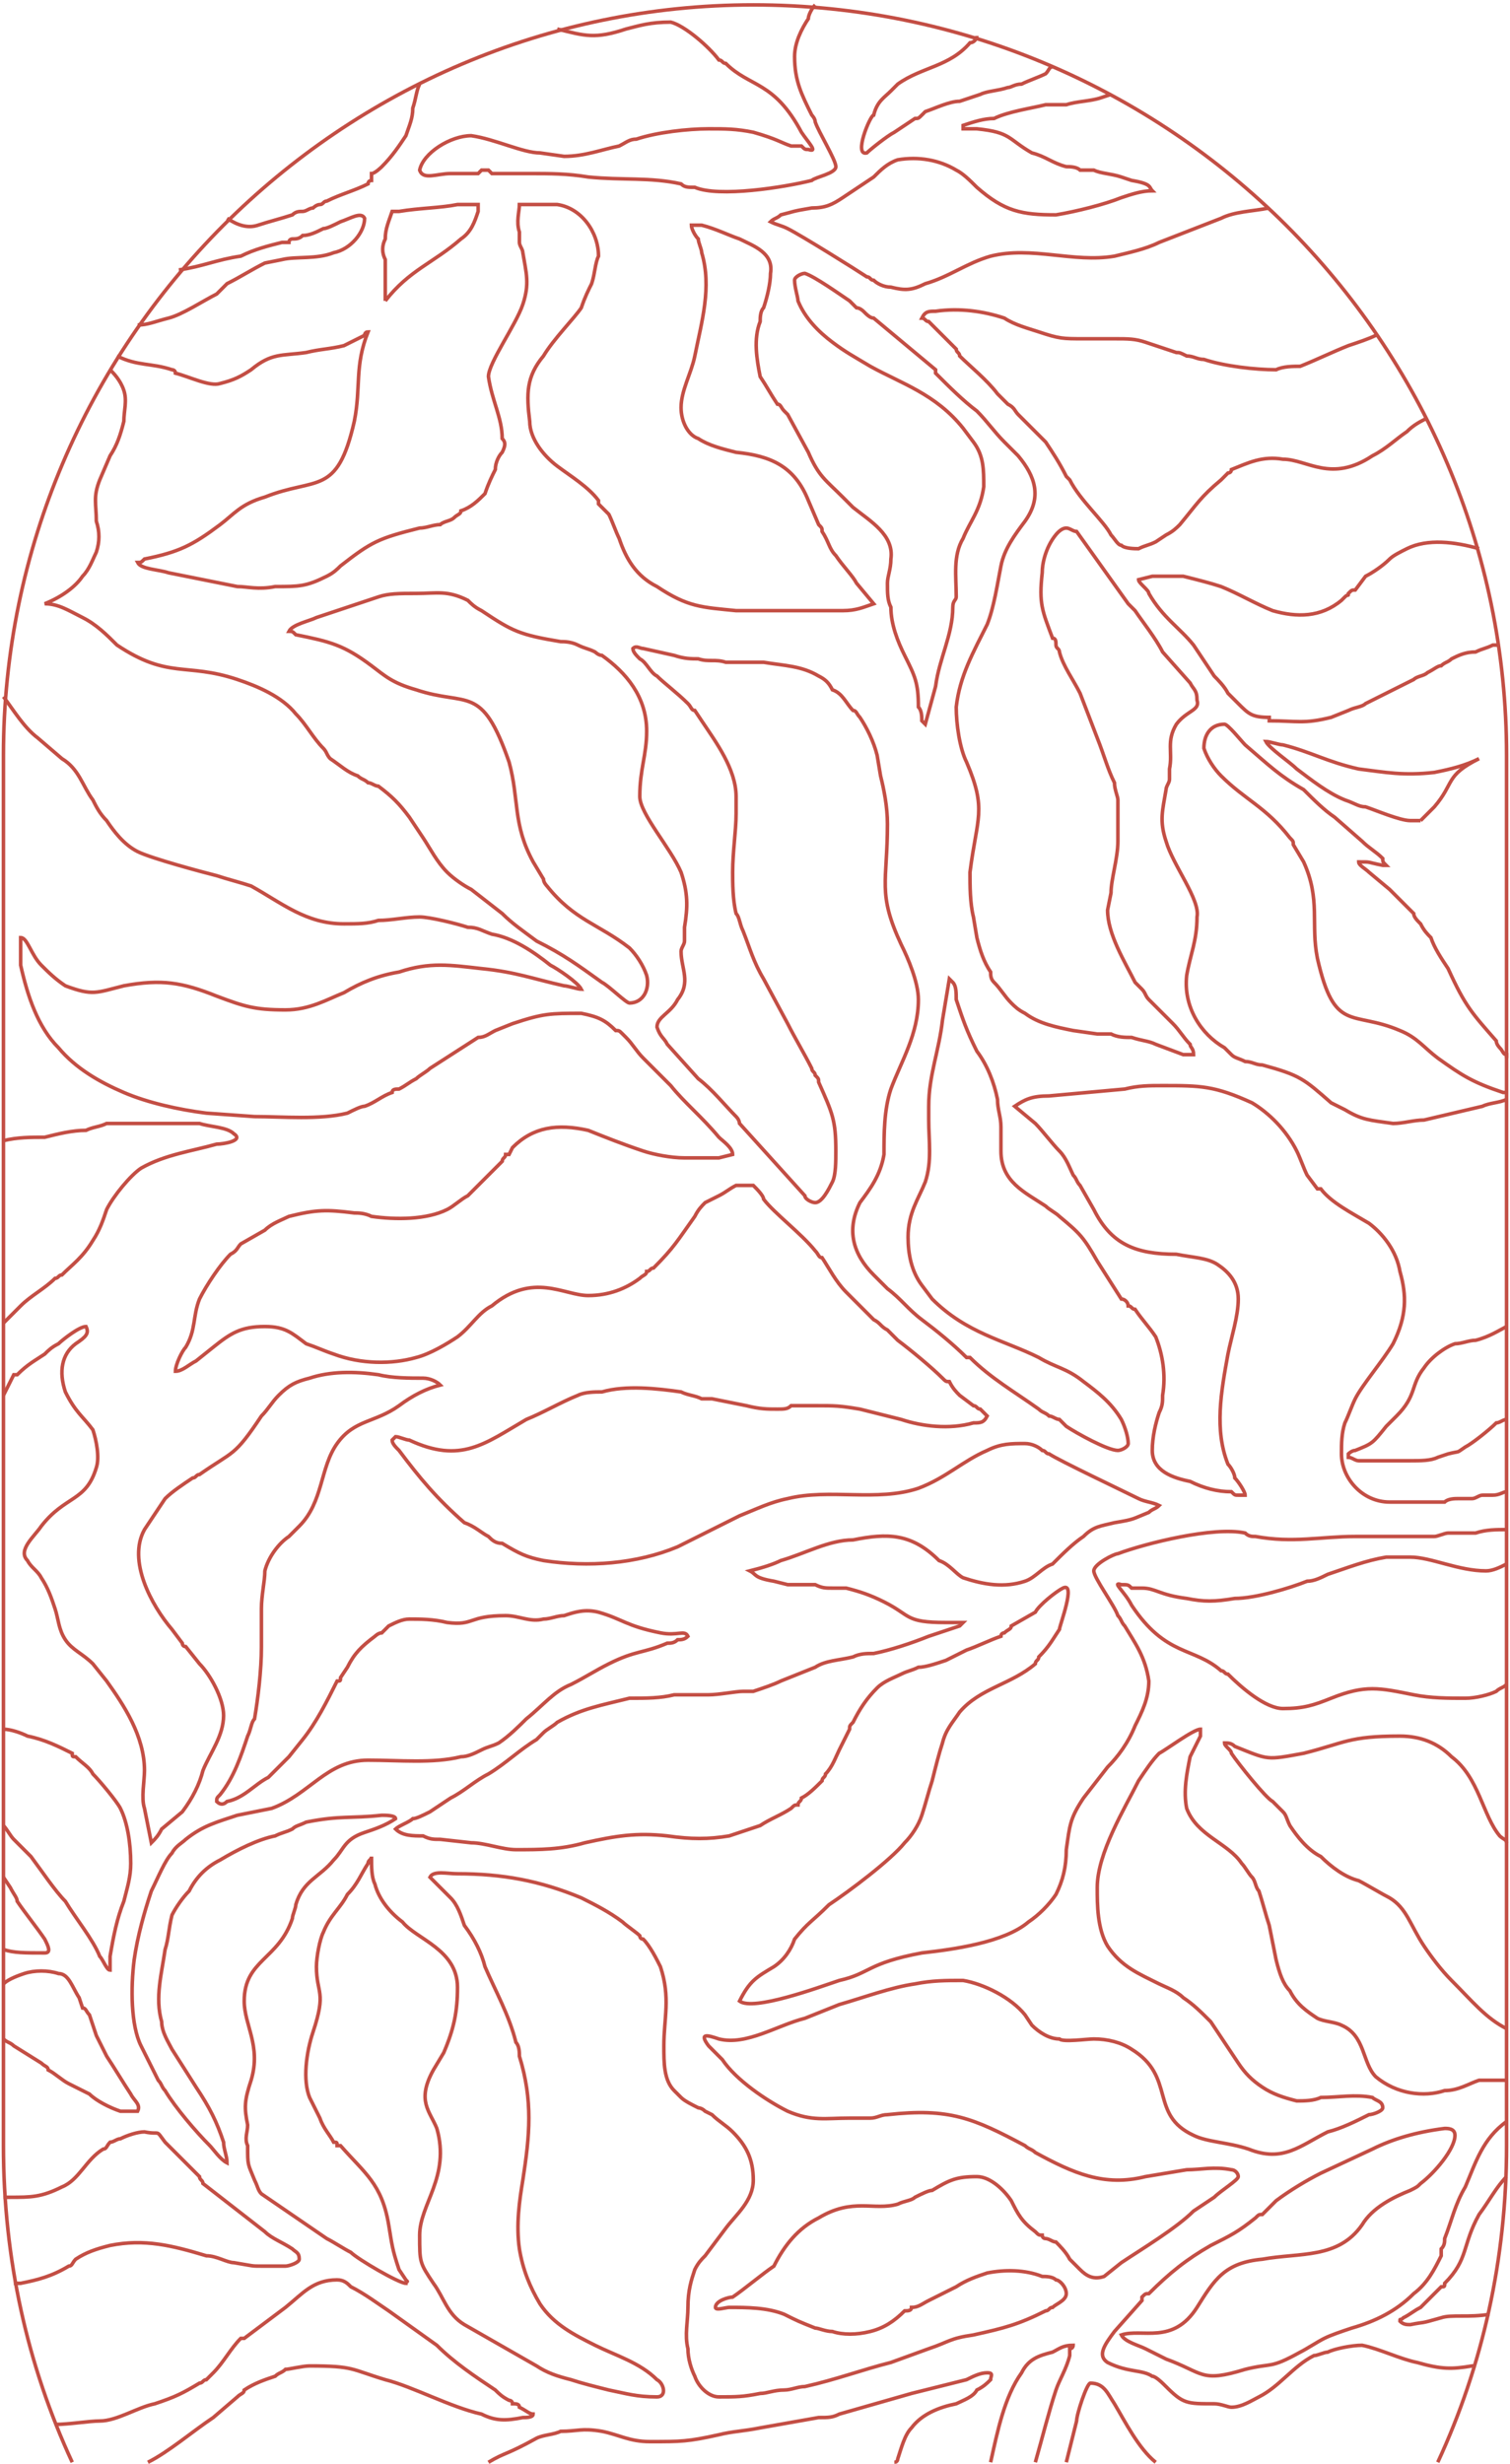 <?xml version="1.0" encoding="UTF-8"?> <svg xmlns="http://www.w3.org/2000/svg" xmlns:xlink="http://www.w3.org/1999/xlink" xml:space="preserve" width="212.076mm" height="345.818mm" version="1.1" style="shape-rendering:geometricPrecision; text-rendering:geometricPrecision; image-rendering:optimizeQuality; fill-rule:evenodd; clip-rule:evenodd" viewBox="0 0 439 715"> <defs> <style type="text/css"> .str0 {stroke:#C34E44;stroke-width:1.034} .fil0 {fill:none} </style> </defs> <g id="Слой_x0020_1">  <path class="fil0 str0" d="M3 638c6,0 9,0 15,-3 5,-2 7,-8 12,-11 1,0 1,-1 2,-2 1,0 2,-1 3,-1 2,-1 5,-2 7,-2 5,1 3,-1 6,3l10 10c0,1 1,1 1,2l18 14c2,2 5,3 8,5 1,1 2,1 2,3 0,1 -3,2 -4,2l-7 0c-3,0 -2,0 -8,-1 -2,0 -5,-2 -8,-2 -10,-3 -18,-5 -28,-3 -4,1 -7,2 -10,4 -1,1 -1,2 -2,2 -5,3 -9,4 -14,5 -1,0 -1,0 -2,0m12 41c4,0 10,-1 13,-1 5,0 11,-4 16,-5 6,-2 8,-3 13,-6 1,0 1,-1 2,-1l2 -2c3,-3 5,-7 8,-10 1,0 1,0 1,0l12 -9c5,-4 8,-8 15,-8 2,0 3,1 4,2 4,2 8,5 11,7l14 10c5,5 11,9 17,13 1,1 2,2 4,3 0,0 1,0 1,1 1,0 2,0 2,1 2,1 3,2 4,2 0,1 -2,1 -3,1 -5,1 -8,1 -12,-1 -9,-2 -20,-8 -28,-10 -10,-3 -9,-4 -22,-4 -2,0 -6,1 -7,1 -1,1 -2,1 -3,2 -3,1 -6,2 -9,4 0,1 -1,1 -2,2l-7 6c-6,4 -13,10 -19,13m99 0c5,-3 5,-2 14,-7 2,-1 5,-1 7,-2 5,0 6,-1 12,0 5,1 8,3 14,3 9,0 11,0 20,-2 4,-1 7,-1 12,-2l17 -3c3,0 4,0 6,-1 7,-2 14,-4 21,-6l16 -4c2,-1 4,-2 6,-2 2,0 1,1 1,2 -1,1 -2,2 -4,3 -1,2 -4,3 -6,4 -5,1 -10,3 -13,7 -2,2 -3,6 -4,9 0,0 0,1 -1,1m28 0c2,-9 4,-19 9,-26 2,-4 5,-5 9,-6 2,-1 3,-2 6,-2 0,0 0,1 -1,1 0,1 0,2 0,2 -1,4 -3,7 -4,10 -2,6 -4,14 -6,21m9 0c1,-4 2,-8 3,-12 0,-2 3,-11 4,-11 4,0 5,3 7,6 3,5 7,13 12,17m93 -28c-1,0 -1,0 -1,0 -6,1 -9,1 -16,-1 -5,-1 -11,-4 -16,-5 -3,0 -8,1 -10,2 -1,0 -3,1 -4,1 -6,3 -10,9 -16,12 -2,1 -5,3 -8,3 -1,0 -3,-1 -5,-1 -8,0 -9,0 -14,-5 -1,-1 -3,-3 -4,-3 -3,-2 -7,-1 -13,-4 -3,-2 -1,-5 2,-9l8 -9c0,-1 0,-1 0,-1 1,-1 1,-1 2,-1 6,-6 11,-10 18,-14 6,-3 8,-4 13,-8 1,-1 1,-1 2,-1l4 -4c4,-3 9,-6 13,-8l15 -7c6,-3 13,-5 21,-6 1,0 3,0 3,2 0,4 -6,11 -10,14 -1,1 -1,1 -3,2 -5,2 -11,5 -14,10 -7,10 -18,8 -29,10 -11,1 -14,6 -19,14 -7,11 -16,6 -22,8 1,2 5,3 7,4 2,1 4,2 6,3 11,4 10,7 23,3 8,-2 7,0 16,-5 2,-1 5,-3 7,-4 2,-1 5,-2 8,-3 7,-2 13,-5 18,-10 4,-3 6,-7 8,-11 0,-1 0,-2 0,-2 1,-1 1,-2 1,-3 2,-5 3,-10 6,-15 3,-7 5,-14 12,-19m0 -12c-3,0 -6,0 -8,0 -3,1 -6,3 -10,3 -6,2 -14,1 -20,-4 -4,-4 -3,-12 -10,-15 -2,-1 -5,-1 -7,-2 -3,-2 -6,-4 -8,-8 -2,-2 -3,-5 -4,-9l-2 -10c-1,-3 -2,-7 -3,-10 -1,-1 -1,-3 -2,-4 -1,-1 -2,-3 -3,-4 -4,-6 -13,-8 -16,-16 -1,-5 0,-10 1,-15 1,-2 2,-4 3,-6 0,-1 0,-1 0,-2 -2,0 -10,6 -12,7 -2,2 -4,5 -6,8 -4,8 -12,21 -12,31 0,5 0,12 3,17 4,6 9,8 15,11 2,1 5,2 7,4 3,2 5,4 8,7l8 12c2,3 4,5 7,7 3,2 6,3 10,4 2,0 5,0 7,-1 5,0 10,-1 15,0 1,1 3,1 3,3 0,1 -3,2 -4,2 -4,2 -8,4 -12,5 -8,4 -13,9 -23,5 -6,-2 -12,-2 -16,-4 -13,-6 -5,-17 -18,-25 -3,-2 -7,-3 -11,-3 -2,0 -9,1 -10,0 -3,0 -6,-2 -8,-4l-2 -3c-4,-5 -12,-9 -18,-10 -5,0 -9,0 -14,1 -7,1 -15,4 -22,6l-10 4c-8,2 -17,8 -25,6 -3,-1 -6,-2 -3,2l4 4c4,6 13,12 19,15 7,3 11,2 18,2 3,0 4,0 6,0 2,0 3,-1 5,-1 18,-2 25,1 40,9 1,1 2,1 3,2 11,6 20,10 32,7l12 -2c4,0 8,-1 13,0 1,0 2,1 2,2 0,1 -5,4 -7,6l-6 4c-5,5 -15,11 -21,15l-5 4c-3,1 -5,0 -7,-2l-3 -3c-1,-2 -3,-4 -4,-5 -1,0 -2,-1 -3,-1 -1,0 -1,-1 -1,-1 -1,0 -1,0 -2,-1 -4,-3 -5,-5 -7,-9 -2,-3 -6,-7 -10,-7 -6,0 -8,1 -13,4 -1,0 -3,1 -5,2 -1,1 -3,1 -5,2 -7,2 -13,-2 -23,4 -6,3 -10,8 -13,14 -3,2 -9,7 -12,9 -1,0 -5,1 -5,3 0,1 3,0 4,0 5,0 11,0 16,2 4,2 4,2 9,4 1,0 3,1 5,1 3,1 7,1 11,0 4,-1 7,-3 10,-6 1,0 2,0 2,-1 2,0 3,-1 5,-2l8 -4c3,-2 6,-3 9,-4 5,-1 11,-1 16,1 1,0 3,0 4,1 1,0 3,2 3,4 0,2 -3,3 -4,4 -1,0 -1,1 -2,1 -8,4 -12,5 -21,7 -7,1 -7,2 -13,4l-11 4c-8,2 -16,5 -25,7 -2,0 -4,1 -6,1 -3,0 -5,1 -7,1 -5,1 -7,1 -12,1 -3,0 -6,-3 -7,-6 -1,-2 -2,-5 -2,-8 -1,-4 0,-8 0,-12 0,-5 1,-8 2,-11 1,-2 2,-3 3,-4l6 -8c3,-4 8,-8 8,-14 0,-6 -2,-10 -6,-14 -2,-2 -4,-3 -6,-5l-2 -1c-1,-1 -2,-1 -2,-1 -2,-1 -4,-2 -5,-3l-2 -2c-3,-3 -3,-8 -3,-13 0,-8 2,-14 -1,-23 -1,-2 -3,-6 -5,-8 -1,0 -1,-1 -1,-1 -1,-1 -4,-3 -5,-4 -4,-3 -8,-5 -12,-7 -12,-5 -23,-7 -36,-7 -3,0 -7,-1 -8,1 1,1 2,2 3,3 1,1 2,2 3,3 2,2 3,5 4,8 3,4 5,8 6,12 3,7 7,14 9,22 1,1 1,3 1,4 4,13 3,23 1,36 -1,6 -2,13 -1,20 1,6 3,11 6,16 4,6 10,9 16,12 6,3 13,5 18,10 2,1 3,5 0,5 -6,0 -9,-1 -14,-2 -4,-1 -8,-2 -11,-3 -4,-1 -7,-2 -10,-4l-21 -12c-5,-3 -6,-8 -9,-12 -4,-6 -4,-6 -4,-14 0,-9 9,-17 5,-31 -2,-5 -6,-8 -1,-17l3 -5c3,-7 4,-12 4,-19 0,-11 -12,-14 -16,-19 -4,-3 -7,-7 -8,-11 -1,-2 -1,-5 -1,-8 0,1 -1,1 -1,2 -2,3 -3,6 -6,9 -2,4 -5,6 -7,11 -1,2 -2,7 -2,10 0,8 3,7 -1,19 -2,6 -3,14 -1,19l3 6c1,3 3,5 4,7 1,0 1,0 1,1l1 0c7,8 12,11 14,23 1,6 1,7 3,13l2 3c1,1 0,0 0,1 0,0 0,0 0,0l0 0c-2,0 -14,-7 -16,-9 -2,-1 -5,-3 -7,-4l-19 -13c-1,-1 -1,-2 -2,-4 -2,-5 -2,-4 -2,-10 -1,-2 0,-4 0,-6 -1,-5 -1,-7 1,-13 3,-10 -2,-16 -2,-23 0,-12 10,-12 14,-24 0,-1 1,-3 1,-4 2,-7 7,-8 11,-13 3,-3 3,-6 9,-8 3,-1 6,-2 9,-4 0,-1 -3,-1 -4,-1 -9,1 -12,0 -22,2 -2,1 -3,1 -4,2 -2,1 -3,1 -5,2 -5,1 -11,4 -16,7 -4,2 -7,5 -9,9 -2,2 -4,5 -5,7 -1,4 -1,7 -2,10 -1,7 -3,14 -1,21 0,3 2,6 3,8l7 11c4,6 6,10 8,16 0,2 1,4 1,6 -2,-1 -4,-4 -5,-5 -4,-4 -10,-11 -13,-16 -1,-1 -1,-2 -2,-3l-5 -10c-3,-6 -3,-17 -2,-25 1,-7 3,-14 5,-20 2,-4 4,-9 6,-11 1,-2 3,-3 4,-4 5,-4 9,-5 15,-7l10 -2c11,-4 16,-14 28,-14 9,0 19,1 27,-1 2,0 4,-1 6,-2 2,-1 3,-1 5,-2 3,-2 6,-5 8,-7 5,-4 8,-8 13,-10 4,-2 7,-4 11,-6 8,-4 10,-3 17,-6 1,0 2,0 3,-1 1,0 2,0 3,-1 -1,-2 -3,0 -8,-1 -10,-2 -11,-4 -18,-6 -4,-1 -7,0 -10,1 -2,0 -4,1 -6,1 -4,1 -7,-1 -11,-1 -11,0 -9,3 -17,2 -4,-1 -8,-1 -11,-1 -2,0 -4,1 -6,2 -1,1 -1,1 -2,2 -1,0 -2,1 -2,1 -4,3 -6,5 -8,9l-2 3c0,1 0,1 -1,1 -3,6 -6,12 -10,17l-4 5c-2,2 -4,4 -6,6 -4,2 -7,6 -12,7 -1,1 -2,1 -3,0 0,-1 0,-1 1,-2 4,-5 6,-11 8,-17 1,-2 1,-4 2,-5 1,-6 2,-14 2,-21 0,-4 0,-7 0,-11 0,-4 1,-8 1,-11 1,-4 4,-8 7,-10 1,-1 2,-2 3,-3 7,-7 6,-17 11,-24 5,-7 11,-6 18,-11 4,-3 8,-5 12,-6l0 0c-1,-1 -3,-2 -5,-2 -4,0 -9,0 -13,-1 -7,-1 -14,-1 -20,1 -4,1 -6,2 -9,5 -2,2 -3,4 -5,6 -8,12 -8,10 -18,17 -1,0 -1,1 -2,1 -3,2 -6,4 -8,6l-6 9c-5,9 2,22 8,29l3 4c0,0 0,1 1,1l4 5c3,3 7,10 7,15 0,6 -4,11 -6,16 -1,4 -3,8 -6,12l-6 5c-1,2 -2,3 -3,4l-2 -10c-1,-3 0,-8 0,-11 0,-10 -6,-19 -11,-26l-4 -5c-3,-3 -6,-4 -8,-7 -2,-3 -2,-6 -3,-9 -1,-3 -2,-6 -4,-9 -1,-2 -3,-3 -4,-5 -3,-3 2,-7 4,-10 7,-9 13,-7 16,-17 1,-3 0,-8 -1,-11 -3,-4 -5,-5 -8,-11 -2,-6 -1,-11 3,-14 3,-2 4,-3 3,-5 -2,0 -7,4 -8,5 -2,1 -3,2 -4,3 -3,2 -5,3 -8,6 0,0 0,0 -1,0 -1,2 -2,4 -3,6m0 97c2,0 5,1 7,2 5,1 9,3 13,5 0,1 0,1 1,1 2,2 4,3 5,5 2,2 7,8 8,10 2,4 3,10 3,16 0,4 -1,7 -2,11 -2,5 -3,10 -4,16 0,1 0,3 0,4 -1,0 -2,-3 -3,-4 -2,-5 -7,-11 -10,-16 -3,-3 -7,-9 -10,-13l-5 -5c-1,-1 -2,-3 -3,-4m0 -146c1,-1 3,-3 5,-5 3,-3 7,-5 10,-8 1,0 1,-1 2,-1 3,-3 6,-5 9,-10 2,-3 3,-6 4,-9 2,-4 7,-10 10,-12 7,-4 15,-5 22,-7 2,0 8,-1 5,-3 -2,-2 -7,-2 -10,-3l-13 0c-4,0 -11,0 -14,0 -2,1 -4,1 -6,2 -4,0 -8,1 -12,2 -4,0 -8,0 -12,1m0 -129c3,4 6,9 10,12l7 6c5,3 6,8 9,12 1,2 2,4 4,6 2,3 5,7 9,9 4,2 19,6 23,7 3,1 7,2 10,3 9,5 16,11 27,11 4,0 7,0 10,-1 4,0 8,-1 12,-1 3,0 11,2 14,3 3,0 4,1 7,2 6,1 12,5 17,9 2,1 8,5 9,7 -1,0 -4,-1 -5,-1 -9,-2 -14,-4 -24,-5 -9,-1 -15,-2 -24,1 -6,1 -11,3 -16,6 -5,2 -10,5 -17,5 -9,0 -12,-1 -20,-4 -10,-4 -16,-5 -27,-3 -8,2 -9,3 -17,0 -3,-2 -5,-4 -7,-6 -3,-3 -4,-8 -6,-8 0,1 0,1 0,2 0,2 0,4 0,6 2,9 5,18 11,24 5,6 12,10 19,13 7,3 16,5 24,6l14 1c8,0 19,1 27,-1 2,-1 4,-2 5,-2 3,-1 5,-3 8,-4 0,-1 1,-1 2,-1 2,-1 3,-2 5,-3 1,-1 3,-2 4,-3l14 -9c2,0 3,-1 5,-2l5 -2c9,-3 11,-3 20,-3l0 0c5,1 7,2 10,5 1,0 1,0 2,1 0,0 1,1 1,1 2,2 3,4 5,6l8 8c4,5 9,9 14,15 1,1 4,3 4,5l-4 1c-3,0 -7,0 -10,0 -4,0 -9,-1 -12,-2 -6,-2 -11,-4 -16,-6 -9,-2 -16,-1 -22,5l-1 2c-1,0 0,0 -1,0 0,1 -1,1 -1,2l-4 4c-2,2 -4,4 -6,6 -2,1 -4,3 -6,4 -6,3 -15,3 -22,2 -2,-1 -4,-1 -5,-1 -8,-1 -11,-1 -19,1 -2,1 -5,2 -7,4l-7 4c-1,1 -1,2 -3,3 -3,3 -7,9 -9,13 -2,5 -1,9 -4,14 -1,1 -3,5 -3,7 2,0 4,-2 6,-3l5 -4c5,-4 8,-6 15,-6 6,0 8,2 12,5 3,1 5,2 8,3 8,3 17,3 24,1 4,-1 9,-4 12,-6 4,-3 6,-7 10,-9 12,-10 21,-3 28,-3 6,0 11,-2 15,-5 1,-1 2,-1 2,-2 1,0 1,-1 2,-1 6,-6 7,-8 12,-15 1,-2 2,-3 3,-4l4 -2c2,-1 3,-2 5,-3 1,0 4,0 5,0 1,1 3,3 3,4 3,4 11,10 15,15 1,1 1,2 2,2 2,3 4,7 7,10l8 8c2,1 2,2 4,3 1,1 2,2 3,3 4,3 10,8 13,11 1,1 1,1 2,1 1,2 2,3 3,4l4 3c1,0 1,1 2,1 1,1 1,1 2,2 -1,2 -2,2 -4,2 -7,2 -15,1 -21,-1 -4,-1 -8,-2 -12,-3 -6,-1 -7,-1 -13,-1 -3,0 -5,0 -7,0 -1,1 -2,1 -4,1 -3,0 -5,0 -9,-1l-10 -2c-1,0 -2,0 -3,0 -2,-1 -4,-1 -6,-2 -7,-1 -16,-2 -23,0 -2,0 -5,0 -7,1 -5,2 -10,5 -15,7 -12,7 -19,13 -34,6 -1,0 -3,-1 -4,-1 0,0 -1,1 -1,1 0,1 1,2 2,3 6,8 11,14 19,21 3,1 5,3 7,4 1,1 2,2 4,2 5,3 7,4 12,5 13,2 27,1 39,-4l18 -9c5,-2 9,-4 14,-5 12,-3 26,1 38,-3 8,-3 13,-8 20,-11 4,-2 7,-2 11,-2 2,0 4,1 5,2 1,0 1,1 2,1 3,2 22,11 26,13 2,1 4,1 6,2 -1,1 -2,1 -3,2 -5,2 -4,2 -10,3 -4,1 -6,1 -9,4 -3,2 -6,5 -9,8 -3,1 -5,4 -8,5 -6,2 -12,1 -18,-1 -2,-1 -4,-4 -7,-5 -8,-8 -15,-8 -25,-6 -7,0 -14,4 -21,6 -2,1 -5,2 -9,3l0 0c2,1 1,2 7,3l4 1c3,0 6,0 8,0 2,1 3,1 5,1 1,0 3,0 4,0 4,1 7,2 11,4 8,4 6,6 18,6 1,0 3,0 5,0 -1,1 0,0 -1,1 -3,1 -6,2 -9,3 -5,2 -11,4 -16,5 -2,0 -4,0 -6,1 -4,1 -8,1 -11,3l-10 4c-2,1 -5,2 -8,3 -1,0 -2,0 -3,0 -2,0 -7,1 -10,1l-6 0c-2,0 -2,0 -4,0 -4,1 -8,1 -13,1 -8,2 -14,3 -21,7 -1,1 -3,2 -4,3 -1,1 -1,1 -2,2 -5,3 -9,7 -14,10 -4,2 -7,5 -11,7l-6 4c-2,1 -4,2 -5,2 -1,1 -4,2 -5,3 2,2 5,2 8,2 2,1 3,1 5,1l9 1c4,0 9,2 13,2 7,0 13,0 20,-2 9,-2 15,-3 24,-2 7,1 12,1 18,0 3,-1 6,-2 9,-3 3,-2 6,-3 9,-5 1,-1 1,-1 2,-1 0,-1 1,-1 1,-2 2,-1 4,-3 6,-5 0,-1 1,-1 1,-2 2,-2 3,-5 4,-7l3 -6c0,-1 0,-1 1,-2 2,-4 4,-7 7,-10 2,-2 5,-3 7,-4 2,-1 3,-1 5,-2 2,0 5,-1 8,-2l6 -3c3,-1 7,-3 10,-4 0,-1 1,-1 1,-1 1,-1 2,-1 2,-2l7 -4c1,-2 6,-6 8,-7 4,-2 -1,11 -1,12 -2,3 -3,5 -6,8 0,1 -1,1 -1,2 -7,6 -16,7 -22,14 -2,3 -4,5 -5,9 -1,3 -2,7 -3,11 -1,3 -2,7 -3,10 -1,3 -3,6 -5,8 -4,5 -16,14 -22,18 -5,5 -6,5 -10,10 -1,3 -3,6 -6,8 -5,3 -7,4 -10,10 4,3 23,-4 29,-6 9,-2 8,-5 24,-8 9,-1 24,-3 31,-9 3,-2 6,-5 8,-8 2,-4 3,-8 3,-13 1,-7 1,-9 5,-15l7 -9c3,-3 6,-7 8,-12 2,-4 4,-8 4,-13 -1,-7 -4,-11 -7,-16 -1,-1 -1,-2 -2,-3 -1,-3 -7,-11 -7,-13 0,-2 6,-5 7,-5 8,-3 28,-8 37,-6 1,1 2,1 3,1 11,2 19,0 29,0 7,0 12,0 19,0 1,0 1,0 2,0 0,0 1,0 2,0 1,0 3,-1 4,-1 3,0 6,0 8,0 3,-1 6,-1 9,-1 0,0 0,0 0,0m0 10c-2,1 -4,2 -6,2 -8,0 -16,-4 -22,-4l-7 0c-6,1 -11,3 -17,5 -2,1 -4,2 -6,2 -5,2 -15,5 -21,5 -6,1 -9,1 -14,0 -8,-1 -9,-3 -13,-3 0,0 -2,0 -3,0 -1,-1 -1,-1 -3,-1 -3,-1 1,2 3,6 10,15 18,12 26,19 1,0 1,1 2,1 4,4 11,10 16,10 6,0 9,-1 14,-3 10,-4 14,-3 24,-1 5,1 10,1 15,1 3,0 7,-1 9,-2 1,-1 2,-1 3,-2m0 -56c-1,0 -2,1 -4,1 -1,0 -2,0 -3,0 -1,0 -2,1 -3,1 -2,0 -3,0 -4,0 -1,0 -3,0 -4,1 -5,0 -11,0 -16,0 -8,0 -14,-7 -14,-14 0,-3 0,-6 1,-9 1,-2 2,-5 3,-7 2,-4 8,-11 11,-16 4,-8 4,-14 2,-21 -1,-6 -5,-11 -9,-14 -5,-3 -11,-6 -14,-10 -1,0 -1,0 -1,0l-3 -4c-1,-2 -2,-5 -3,-7 -3,-6 -8,-11 -13,-14 -11,-5 -15,-5 -26,-5 -4,0 -7,0 -11,1l-22 2c-5,0 -7,1 -10,3l6 5c2,2 5,6 7,8 2,2 3,5 4,7 1,1 1,2 2,3l4 7c5,10 12,13 24,13 5,1 9,1 12,3 3,2 6,5 6,10 0,5 -2,11 -3,16 -2,11 -4,22 0,32 1,1 2,3 2,4 1,1 3,4 3,5 -1,0 -1,0 -2,0 -1,0 -1,0 -2,-1 -4,0 -8,-1 -12,-3 -5,-1 -11,-3 -11,-9 0,-4 1,-8 2,-11 1,-2 1,-3 1,-5 1,-6 0,-12 -2,-17 -2,-3 -4,-5 -6,-8 -1,0 -1,-1 -2,-1 0,-1 -1,-2 -2,-2l-7 -11c-4,-7 -5,-8 -11,-13 -1,-1 -3,-2 -4,-3 -6,-4 -13,-7 -13,-16 0,-2 0,-5 0,-7 0,-3 -1,-5 -1,-8 -1,-5 -3,-10 -6,-14 -3,-6 -4,-9 -6,-15 0,-2 0,-4 -1,-5 -1,-1 -1,-1 -1,-1l-2 12c-1,9 -4,16 -4,25 0,2 0,2 0,4 0,6 1,12 -1,18 -2,5 -5,9 -5,16 0,5 1,10 4,14l3 4c10,10 21,12 31,17 5,3 8,3 13,7 4,3 8,6 11,11 1,2 2,5 2,7 0,1 -2,2 -3,2 -3,0 -12,-5 -15,-7 -1,-1 -1,-1 -2,-2 -1,0 -2,-1 -3,-1 -1,-1 -2,-1 -3,-2 -7,-5 -14,-9 -20,-15 0,0 0,0 -1,0 -4,-4 -9,-8 -13,-11 -4,-3 -6,-6 -10,-9 0,0 0,0 0,0l-4 -4c-6,-6 -8,-13 -4,-21 3,-4 6,-8 7,-14 0,-6 0,-13 2,-19 3,-8 8,-16 8,-26 0,-5 -3,-12 -5,-16 -7,-15 -4,-18 -4,-35 0,-5 -1,-10 -2,-14l-1 -6c-1,-4 -3,-8 -5,-11 -1,-1 -1,-2 -2,-2 -2,-2 -3,-5 -6,-6 -1,-2 -2,-3 -4,-4 -5,-3 -10,-3 -16,-4l-7 0c-2,0 -3,0 -4,0 -3,-1 -5,0 -8,-1 -2,0 -4,0 -7,-1l-9 -2c-1,0 -2,-1 -3,0 0,1 1,2 2,3 2,1 3,4 5,5 2,2 6,5 9,8 1,1 1,2 2,2l2 3c4,6 10,14 10,22l0 5c0,5 -1,11 -1,17 0,3 0,8 1,12 1,1 1,3 2,5 2,5 3,9 6,14l7 13c2,4 5,9 7,13 0,1 1,1 1,2 1,1 1,1 1,2 4,9 5,11 5,20 0,3 0,7 -1,9 -1,2 -3,6 -5,6 -1,0 -3,-1 -3,-2l-19 -21c0,0 0,-1 -1,-2 -3,-3 -7,-8 -11,-11l-9 -10c-1,-2 -2,-2 -3,-5 0,-3 4,-4 6,-8 4,-5 1,-9 1,-14 0,-1 1,-2 1,-3 0,-1 0,-3 0,-4 1,-6 1,-10 -1,-16 -3,-7 -12,-17 -12,-22 0,-8 2,-12 2,-19 0,-10 -6,-17 -13,-22 -1,0 -2,-1 -2,-1 -2,-1 -3,-1 -5,-2 -2,-1 -4,-1 -5,-1 -12,-2 -14,-3 -23,-9 -2,-1 -3,-2 -4,-3 -6,-3 -9,-2 -15,-2 -5,0 -8,0 -11,1l-18 6c-2,1 -7,2 -8,4 1,0 1,0 2,1 10,2 14,3 22,9 4,3 6,5 13,7 15,5 19,-2 27,21 3,11 1,18 7,29l3 5c0,1 1,2 1,2 8,10 15,11 24,18 2,2 4,5 5,8 1,4 -1,8 -5,8 -1,0 -6,-5 -8,-6 -7,-5 -11,-8 -19,-12 -4,-3 -7,-5 -10,-8l-9 -7c-2,-1 -5,-3 -7,-5 -3,-3 -5,-7 -7,-10l-4 -6c-3,-4 -5,-6 -9,-9 -1,0 -2,-1 -3,-1 -1,-1 -2,-1 -3,-2 -3,-1 -5,-3 -8,-5 -1,-1 -1,-2 -2,-3 -3,-3 -5,-7 -8,-10 -4,-5 -11,-8 -17,-10 -15,-5 -20,0 -35,-10 -3,-3 -6,-6 -10,-8 -4,-2 -7,-4 -11,-4 5,-2 9,-5 11,-8 2,-2 3,-5 4,-7 1,-3 1,-6 0,-9 0,-5 -1,-7 1,-12l3 -7c2,-3 3,-6 4,-10 0,-3 1,-6 0,-9 -1,-3 -3,-5 -4,-6m20 -29c7,-1 11,-3 18,-4 4,-2 8,-3 12,-4 1,0 1,0 2,0 0,-1 1,-1 1,-1 1,0 2,0 3,-1 2,0 4,-1 6,-2 1,0 3,-1 5,-2 3,-1 6,-3 7,-1 0,4 -4,9 -9,10 -5,2 -11,1 -15,2l-5 1c-4,2 -7,4 -11,6 -1,1 -2,2 -3,3 -4,2 -10,6 -14,7 -4,1 -6,2 -9,2m-6 9c6,3 10,2 16,4 0,0 1,0 1,1 4,1 10,4 13,3 4,-1 6,-2 9,-4 6,-5 9,-4 16,-5 4,-1 7,-1 11,-2 2,-1 4,-2 6,-3 0,0 0,-1 1,-1 -4,10 -2,16 -4,26 -5,22 -11,16 -26,22 -7,2 -9,5 -13,8 -8,6 -12,8 -22,10 -1,1 -1,1 -2,1 1,2 6,2 9,3l20 4c3,0 6,1 11,0 7,0 9,0 15,-3 2,-1 3,-2 4,-3 9,-7 11,-8 23,-11 2,0 4,-1 6,-1 1,-1 3,-1 4,-2 1,-1 2,-1 2,-2 3,-1 5,-3 7,-5 1,-3 2,-5 3,-7 0,-2 1,-4 2,-5 1,-2 1,-3 0,-4 0,-6 -3,-11 -4,-18 0,-4 8,-15 10,-21 2,-6 1,-9 0,-15 0,-1 -1,-2 -1,-3 0,-2 0,-2 0,-3 -1,-3 0,-6 0,-8 3,0 7,0 11,0 7,1 12,8 12,15 -1,2 -1,5 -2,8 -1,2 -2,4 -3,7 -2,3 -8,9 -11,14 -5,6 -5,11 -4,19 0,5 4,10 8,13 4,3 9,6 12,10 0,1 0,1 0,1l3 3c1,2 2,5 3,7 2,6 5,11 11,14 9,6 13,6 23,7 4,0 7,0 10,0l21 0c4,0 6,-1 9,-2l-5 -6c-1,-2 -4,-5 -6,-8 -2,-2 -2,-4 -4,-7 0,-1 0,-1 -1,-2l-3 -7c-4,-10 -11,-13 -21,-14 -4,-1 -8,-2 -11,-4 -3,-1 -5,-5 -5,-9 0,-5 3,-10 4,-15 2,-10 5,-20 2,-30 0,-1 -1,-3 -1,-4 -1,-1 -2,-3 -2,-4 0,0 0,0 1,0 1,0 1,0 2,0 4,1 8,3 11,4 4,2 10,4 9,10 0,3 -1,7 -2,10 -1,1 -1,3 -1,4 -2,5 -1,11 0,16 2,3 3,5 5,8 1,0 1,1 2,2 0,0 1,1 1,1l6 11c3,7 5,8 10,13 1,1 2,2 3,3 5,4 12,8 11,15 0,3 -1,5 -1,7 0,3 0,5 1,7 0,5 2,10 4,14 3,6 4,8 4,15 1,1 1,3 1,4 1,1 1,1 1,1l3 -11c1,-8 5,-15 5,-23 0,-2 1,-2 1,-3 0,-6 -1,-12 2,-17 2,-5 5,-8 6,-15 0,-5 0,-9 -3,-13l-3 -4c-8,-10 -18,-13 -27,-18 -5,-3 -7,-4 -11,-7 -4,-3 -8,-7 -10,-12 0,-1 -1,-4 -1,-6 0,-1 2,-2 3,-2 3,1 10,6 13,8 1,1 1,1 2,2 1,0 2,1 2,1 1,1 2,2 3,2 6,5 12,10 18,15 0,0 0,1 0,1 4,4 8,8 12,11 3,3 5,6 8,9 0,0 0,0 0,0l4 4c5,6 7,12 2,19 -3,4 -6,8 -7,13 -1,5 -2,12 -4,17 -4,8 -8,15 -9,24 0,5 1,12 3,16 6,14 3,16 1,32 0,4 0,9 1,13l1 6c1,4 2,7 4,10 0,1 0,2 1,3 2,2 3,4 5,6 1,1 2,2 4,3 4,3 9,4 14,5l7 1c1,0 2,0 4,0 2,1 4,1 6,1 3,1 5,1 7,2l8 3c2,0 2,0 3,0 0,-2 -1,-2 -1,-3 -2,-2 -3,-4 -5,-6 -2,-2 -5,-5 -7,-7 -1,-1 -1,-2 -2,-3l-2 -2c-3,-6 -8,-14 -8,-21l1 -5c0,-4 2,-10 2,-15 0,-4 0,-8 0,-12 0,-1 -1,-3 -1,-5 -2,-4 -3,-8 -5,-13l-5 -13c-2,-4 -5,-8 -6,-12 0,-1 -1,-1 -1,-2 0,-1 0,-2 -1,-2 -3,-8 -4,-10 -3,-19 0,-3 1,-6 2,-8 1,-2 3,-5 5,-5 1,0 2,1 3,1l15 21c1,1 1,1 2,2 2,3 6,8 8,12l8 9c1,2 2,2 2,5 1,3 -3,3 -6,7 -3,5 -1,8 -2,13 0,1 0,2 0,3 0,1 -1,2 -1,3 -1,6 -2,9 0,15 2,7 10,17 9,22 0,7 -2,11 -3,17 -1,9 4,17 11,21 1,1 1,1 2,2 1,1 2,1 4,2 2,0 3,1 5,1 11,3 12,4 20,11 2,1 2,1 4,2 5,3 7,3 14,4 3,0 6,-1 9,-1l17 -4c2,-1 5,-1 7,-2m0 -2c0,0 0,0 -1,0 -9,-3 -12,-5 -19,-10 -4,-3 -6,-6 -11,-8 -14,-6 -19,1 -24,-21 -2,-10 1,-17 -4,-28l-3 -5c0,-1 0,-1 -1,-2 -7,-9 -13,-11 -20,-18 -2,-2 -4,-5 -5,-8 0,-4 2,-7 6,-7 1,0 5,5 6,6 7,6 10,9 17,13 3,3 6,6 9,8l8 7c2,2 4,3 6,5 0,1 0,1 1,2l-1 0c-5,-1 -3,-1 -7,-1 0,1 2,2 3,3l6 5c3,3 4,4 6,6l1 1c0,1 1,2 2,3 1,2 2,3 3,4 1,3 3,6 5,9 5,11 7,13 14,21 0,1 1,2 1,2 1,1 1,2 2,2 0,1 0,1 0,1m-2 -120c-1,0 -1,0 -2,0 -2,1 -3,1 -5,2 -3,0 -5,1 -7,2 -1,1 -2,1 -3,2 -1,0 -2,1 -4,2 -1,1 -3,1 -4,2l-14 7c-1,1 -3,1 -5,2l-5 2c-8,2 -10,1 -18,1l0 -1c-5,0 -6,-1 -9,-4 -1,-1 -1,-1 -2,-2 0,0 0,0 -1,-1 -1,-2 -3,-4 -4,-5l-6 -9c-4,-5 -9,-8 -13,-15 0,-1 -3,-3 -3,-4l4 -1c3,0 6,0 9,0 4,1 8,2 11,3 5,2 10,5 15,7 7,2 14,2 20,-3l1 -1c1,-1 1,0 1,-1 1,-1 1,-1 2,-1l3 -4c2,-1 5,-3 7,-5 1,-1 3,-2 5,-3 6,-3 14,-2 21,0m-15 -38c-2,1 -4,2 -6,4 -3,2 -6,5 -10,7 -12,8 -19,1 -26,1 -6,-1 -10,1 -15,3 0,1 -1,1 -1,1 -1,1 -1,1 -2,2 -6,5 -7,7 -12,13 -1,1 -2,2 -4,3l-3 2c-2,1 -3,1 -5,2 -1,0 -4,0 -5,-1 -1,0 -2,-2 -3,-3 -2,-4 -9,-10 -12,-16 0,0 -1,-1 -1,-1 -2,-4 -4,-7 -6,-10l-8 -8c-1,-1 -1,-2 -3,-3 -1,-1 -2,-2 -3,-3 -3,-4 -8,-8 -11,-11 0,-1 -1,-1 -1,-2 -1,-1 -2,-2 -3,-3l-3 -3c-1,-1 -1,-1 -2,-2 -1,0 -1,-1 -2,-1 1,-2 2,-2 4,-2 7,-1 14,0 20,2 3,2 7,3 10,4 6,2 7,2 13,2 2,0 4,0 6,0 1,0 2,0 3,0 4,0 6,0 9,1l9 3c1,0 1,0 3,1 2,0 3,1 5,1 6,2 15,3 21,3 2,-1 5,-1 7,-1 5,-2 9,-4 14,-6 3,-1 6,-2 8,-3m-31 -37c-5,1 -10,1 -14,3l-18 7c-4,2 -9,3 -13,4 -12,2 -24,-3 -36,0 -7,2 -12,6 -19,8 -4,2 -6,2 -10,1 -2,0 -4,-1 -5,-2 -1,0 -1,-1 -2,-1 -3,-2 -19,-12 -23,-14 -2,-1 -3,-1 -5,-2 1,-1 2,-1 3,-2 4,-1 3,-1 9,-2 4,0 6,-1 9,-3 3,-2 6,-4 9,-6 2,-2 4,-4 7,-5 6,-1 12,0 17,3 2,1 4,3 6,5 8,7 13,8 23,8 6,-1 14,-3 19,-5 3,-1 6,-2 9,-2l0 0c-1,-1 0,-2 -6,-3l-3 -1c-3,-1 -6,-1 -8,-2 -1,0 -3,0 -4,0 -1,-1 -3,-1 -4,-1 -4,-1 -6,-3 -10,-4 -7,-4 -6,-6 -16,-7 -2,0 -3,0 -4,0 0,-1 0,-1 0,-1 3,-1 6,-2 9,-2 4,-2 11,-3 15,-4 2,0 4,0 6,0 3,-1 7,-1 10,-2l3 -1m-17 -8c-1,0 -1,1 -2,2 -2,1 -5,2 -7,3 -2,0 -3,1 -4,1 -3,1 -6,1 -8,2l-6 2c-3,0 -7,2 -10,3 0,0 -1,1 -1,1 -1,1 -1,1 -2,1l-6 4c-2,1 -7,5 -8,6 -4,1 1,-11 2,-11 1,-4 3,-5 5,-7 1,-1 1,-1 2,-2 7,-5 15,-5 21,-12 1,0 2,-1 2,-2m-47 -9c-1,1 -2,3 -2,4 -2,3 -4,7 -4,11 0,7 2,11 5,17 0,0 1,1 1,2 1,3 6,11 6,13 0,2 -6,3 -7,4 -8,2 -27,5 -34,2 -2,0 -3,0 -4,-1 -9,-2 -17,-1 -27,-2 -6,-1 -11,-1 -17,-1 0,0 -1,0 -1,0 -1,0 -2,0 -3,0 -1,0 -2,0 -3,0 -2,0 -3,0 -4,0 0,0 -1,-1 -1,-1l0 0 -2 0c0,0 -1,1 -1,1l0 0c-2,0 -5,0 -8,0 -4,0 -8,2 -9,-1 1,-5 9,-10 15,-10 7,1 15,5 20,5l7 1c6,0 11,-2 16,-3 2,-1 3,-2 5,-2 6,-2 15,-3 21,-3 5,0 8,0 13,1 7,2 8,3 11,4 0,0 2,0 3,0 1,1 1,1 2,1 3,1 0,-2 -2,-5 -8,-15 -15,-13 -22,-20 -1,0 -1,-1 -2,-1 -3,-4 -10,-10 -14,-11 -6,0 -9,1 -13,2 -9,3 -12,2 -20,0m-40 16c-1,2 -1,4 -2,7 0,3 -1,5 -2,8 -2,3 -4,6 -7,9 0,0 -2,2 -3,2l0 2c0,0 -1,0 -1,1 -4,2 -8,3 -12,5 -1,0 -1,1 -2,1 -1,0 -2,1 -2,1 -1,0 -2,1 -3,1 -1,0 -2,0 -3,1 -3,1 -7,2 -10,3 -3,1 -6,0 -9,-2m-65 482l2 3c1,2 2,3 2,4 2,3 6,8 8,11 1,2 2,4 0,4 -6,0 -9,0 -12,-1m0 10c1,-1 3,-2 6,-3 3,-1 7,-1 10,0 3,0 4,4 6,7l1 3c1,0 1,1 2,2l2 6c1,2 2,4 3,6 2,3 5,8 7,11 1,2 3,3 2,5l-5 0c-3,-1 -7,-3 -9,-5 -2,-1 -4,-2 -6,-3 -2,-1 -4,-3 -6,-4 0,-1 -1,-1 -2,-2l-8 -5c-1,-1 -2,-1 -3,-2m0 46c1,0 1,0 2,0m109 -551c0,-2 0,-3 0,-5 0,-2 0,-4 0,-7 -1,-2 -1,-4 0,-6 0,-3 1,-5 2,-8 1,0 1,0 2,0 6,-1 12,-1 17,-2 1,0 2,0 4,0 0,0 1,0 2,0 0,1 0,1 0,2 -1,3 -2,6 -5,8 -8,7 -15,9 -22,18m301 151c-1,0 -2,0 -3,0 -3,0 -10,-3 -13,-4 -2,0 -3,-1 -6,-2 -5,-2 -10,-6 -14,-9 -2,-2 -8,-6 -9,-8 1,0 4,1 5,1 8,2 13,5 22,7 8,1 13,2 22,1 5,-1 9,-2 13,-4 -10,5 -7,7 -13,14 -1,1 -3,3 -4,4m25 394c-3,3 -5,7 -8,11 -5,9 -3,13 -10,20 0,1 0,1 -1,1l-6 6c-2,1 -3,2 -5,3 -1,1 -1,0 -1,1 1,1 2,1 3,1 5,-1 2,0 9,-2 3,-1 8,0 14,-1m-34 -248c4,0 9,0 11,0 3,0 6,0 8,-1l3 -1c4,-1 2,0 5,-2 2,-1 7,-5 9,-7 1,0 2,-1 3,-1m0 -27c-2,1 -5,3 -9,4 -2,0 -4,1 -6,1 -3,1 -7,4 -9,7 -4,5 -2,8 -8,14 -1,1 -2,2 -3,3 -4,5 -4,5 -9,7 -1,0 -2,1 -2,1l0 1c1,0 2,1 3,1 1,0 3,0 4,0m39 111c0,-1 -1,-1 -2,-2 -5,-6 -6,-17 -14,-23 -4,-4 -9,-6 -15,-6 -15,0 -16,2 -28,5 -11,2 -10,2 -20,-2 -1,-1 -2,-1 -3,-1 0,1 2,2 2,3 2,3 10,13 12,14l3 3c1,1 1,2 2,4 2,3 5,7 9,9 3,3 7,6 11,7 2,1 7,4 9,5 5,3 6,8 10,14 2,3 5,7 8,10 6,6 10,11 16,14"></path> <path class="fil0 str0" d="M438 219l0 404c0,33 -7,64 -20,92m-397 0c-13,-28 -20,-59 -20,-92l0 -404c0,-120 98,-218 218,-218l0 0c121,0 219,98 219,218"></path> </g> </svg> 